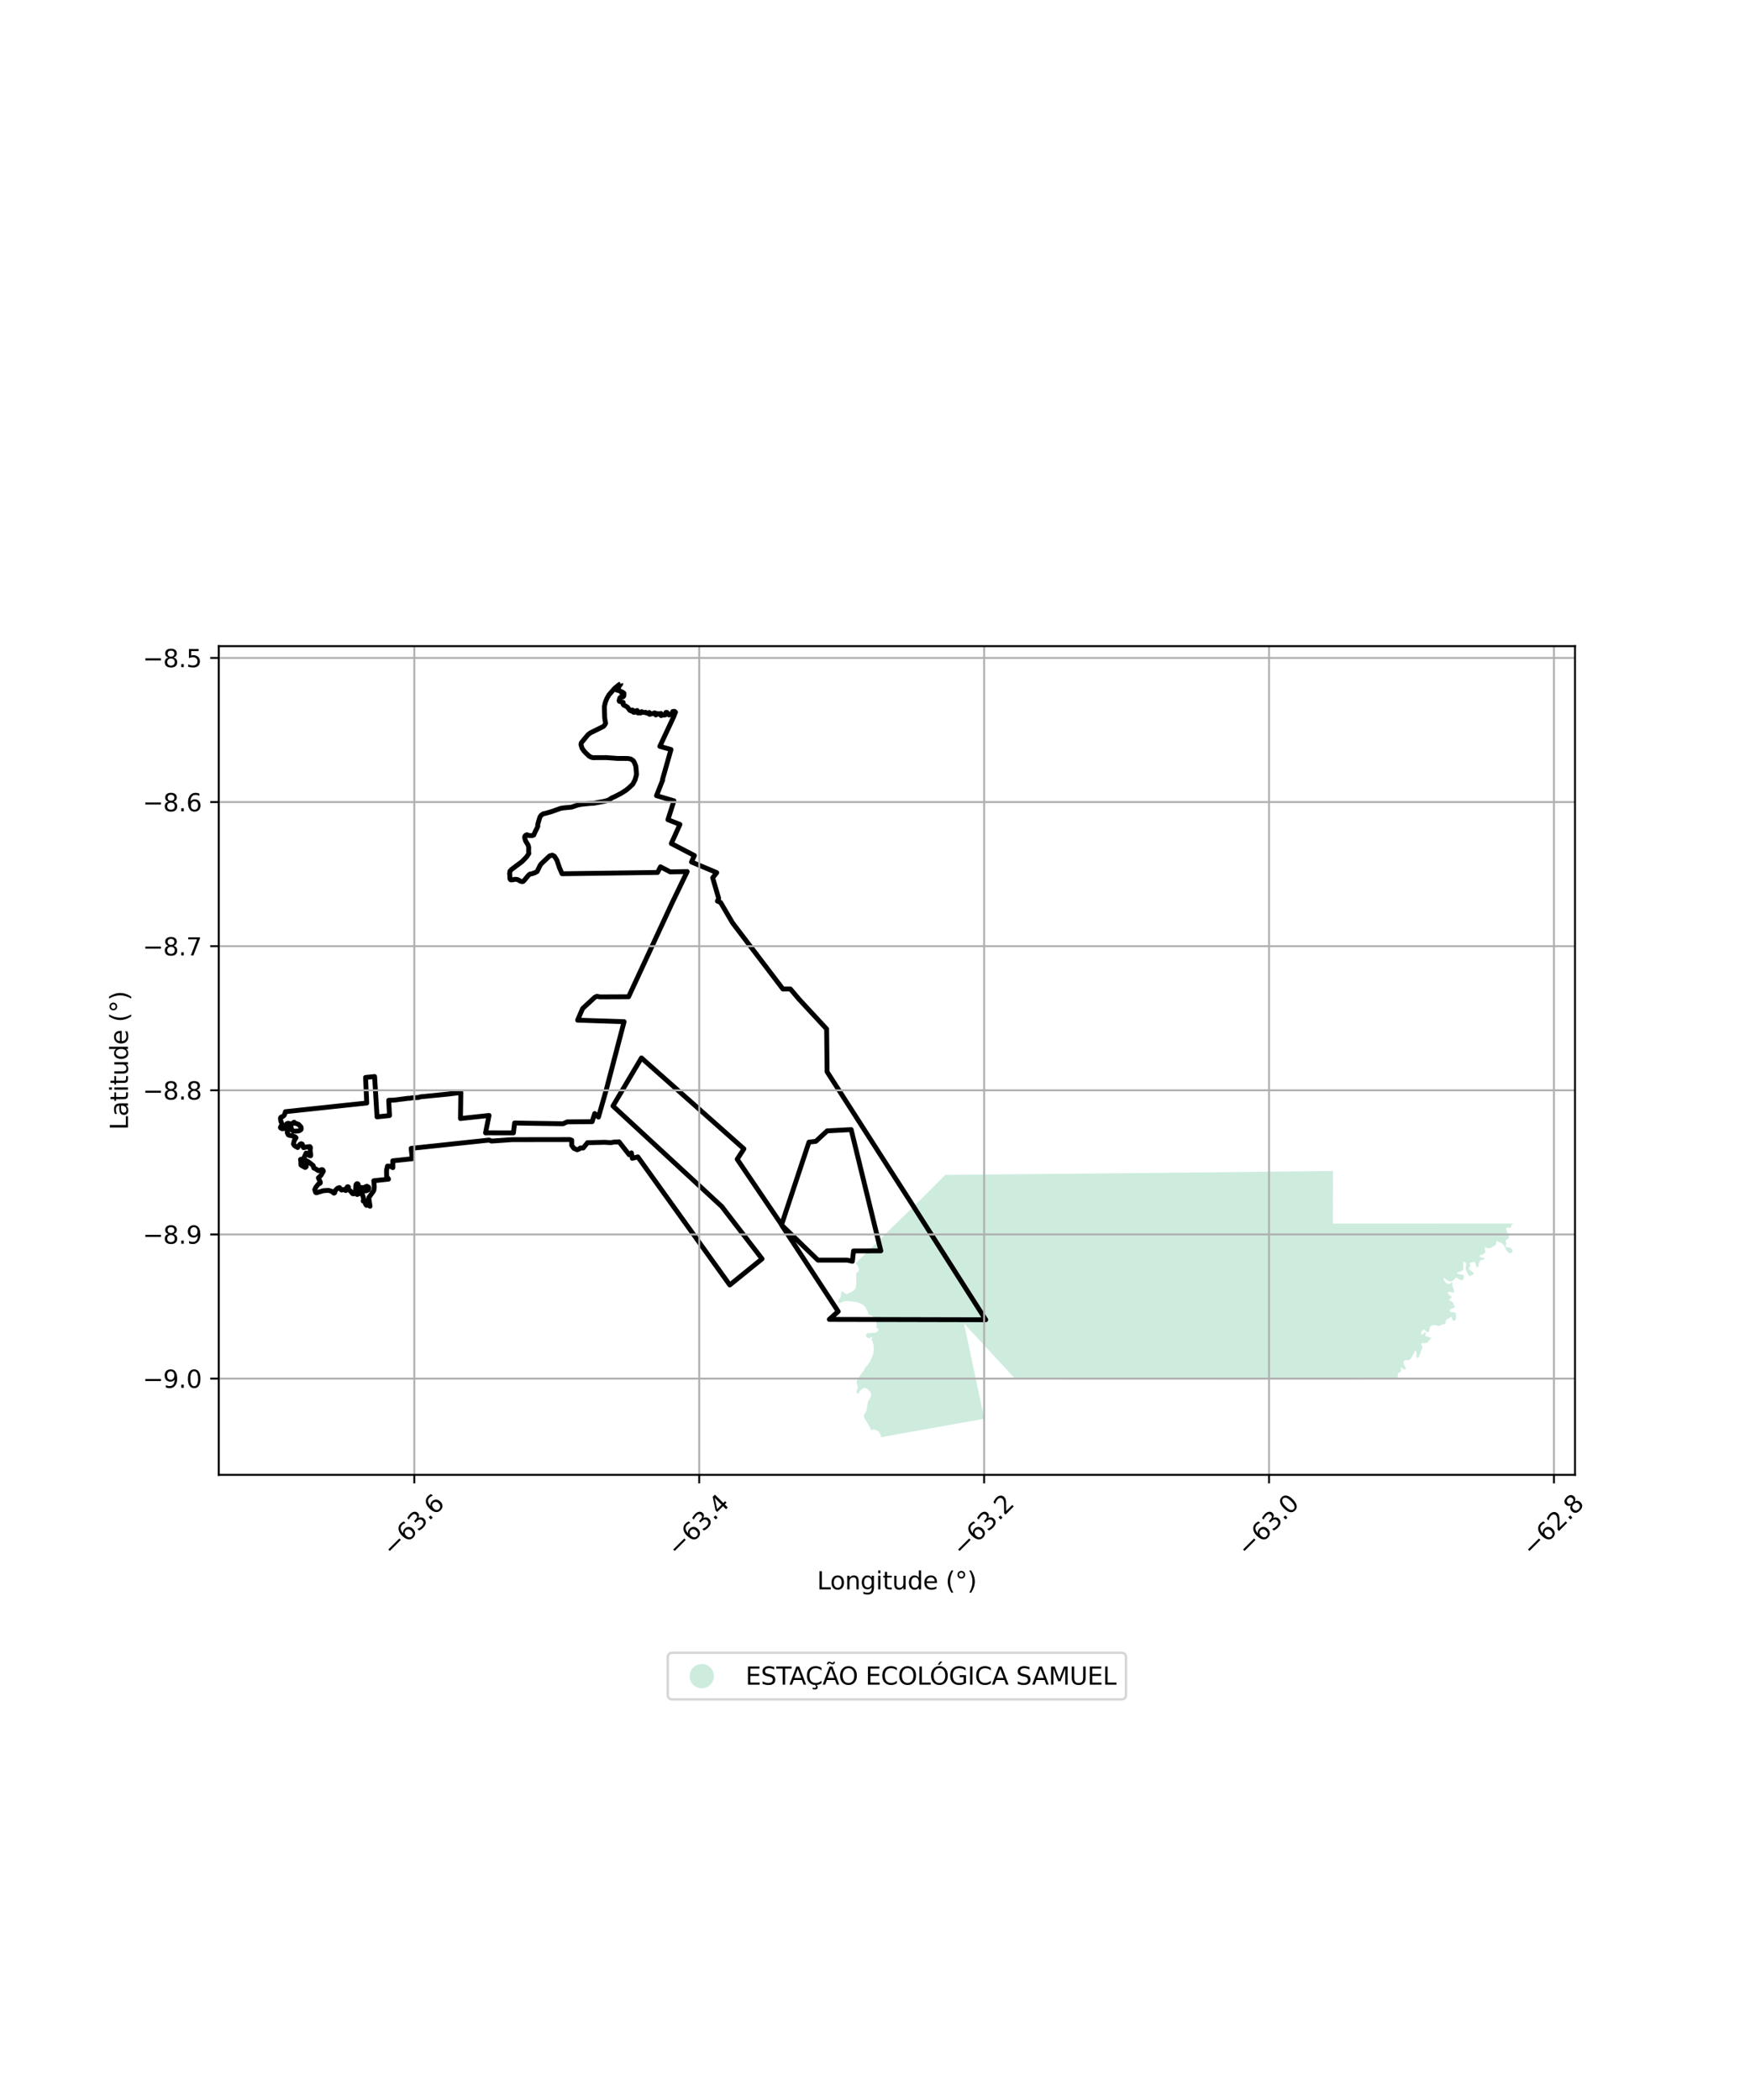 <?xml version="1.0" encoding="utf-8" standalone="no"?>
<!DOCTYPE svg PUBLIC "-//W3C//DTD SVG 1.1//EN"
  "http://www.w3.org/Graphics/SVG/1.1/DTD/svg11.dtd">
<svg xmlns:xlink="http://www.w3.org/1999/xlink" width="720pt" height="864pt" viewBox="0 0 720 864" xmlns="http://www.w3.org/2000/svg" version="1.1">
 <defs>
  <style type="text/css">*{stroke-linejoin: round; stroke-linecap: butt}</style>
 </defs>
 <g id="figure_1">
  <g id="patch_1">
   <path d="M 0 864 
L 720 864 
L 720 0 
L 0 0 
z
" style="fill: #ffffff"/>
  </g>
  <g id="axes_1">
   <g id="patch_2">
    <path d="M 90 606.797 
L 648 606.797 
L 648 265.843 
L 90 265.843 
z
" style="fill: #ffffff"/>
   </g>
   <g id="PatchCollection_1">
    <path d="M 559.365 503.402 
L 570.248 503.402 
L 574.683 503.4 
L 581.698 503.398 
L 591.663 503.395 
L 602.182 503.395 
L 611.68 503.39 
L 622.401 503.389 
L 622.636 503.392 
L 622.414 503.587 
L 622.245 503.672 
L 621.957 503.859 
L 621.72 504.149 
L 621.72 504.423 
L 621.703 504.712 
L 621.551 504.951 
L 621.314 505.071 
L 620.992 505.156 
L 620.518 505.088 
L 620.281 505.02 
L 619.909 505.242 
L 619.722 505.515 
L 619.655 505.753 
L 619.79 506.112 
L 619.994 506.453 
L 620.096 506.725 
L 620.299 507.117 
L 620.502 507.526 
L 620.553 507.919 
L 620.706 508.328 
L 620.825 508.737 
L 620.892 509.078 
L 620.842 509.283 
L 620.723 509.454 
L 620.385 509.744 
L 619.995 509.948 
L 619.708 510.119 
L 619.504 510.324 
L 619.42 510.596 
L 619.589 510.972 
L 619.742 511.449 
L 619.742 511.636 
L 619.607 512.046 
L 619.539 512.438 
L 619.488 512.813 
L 619.658 512.966 
L 619.963 513.137 
L 620.234 513.137 
L 620.488 513.171 
L 620.776 513.188 
L 621.25 513.256 
L 621.538 513.443 
L 621.741 513.631 
L 621.877 513.767 
L 622.233 514.193 
L 622.318 514.585 
L 622.216 514.978 
L 622.064 515.233 
L 621.894 515.421 
L 621.658 515.575 
L 621.369 515.609 
L 621.115 515.558 
L 620.862 515.439 
L 620.624 515.286 
L 620.353 515.081 
L 620.116 514.859 
L 619.947 514.655 
L 619.794 514.416 
L 619.641 514.177 
L 619.523 513.922 
L 619.337 513.513 
L 619.201 513.137 
L 619.031 512.796 
L 618.777 512.472 
L 618.489 512.08 
L 618.184 511.773 
L 617.93 511.569 
L 617.642 511.381 
L 617.286 511.211 
L 616.897 511.058 
L 616.626 510.922 
L 616.287 510.785 
L 616.084 510.734 
L 615.999 510.717 
L 615.83 510.717 
L 615.644 510.837 
L 615.61 511.024 
L 615.593 511.212 
L 615.593 511.485 
L 615.509 511.928 
L 615.322 512.218 
L 615.035 512.44 
L 614.646 512.645 
L 614.391 512.781 
L 614.019 512.986 
L 613.68 513.208 
L 613.257 513.464 
L 612.901 513.584 
L 612.563 513.601 
L 612.038 513.533 
L 611.547 513.414 
L 611.174 513.243 
L 610.971 513.226 
L 610.869 513.312 
L 610.852 513.397 
L 610.852 513.482 
L 610.92 513.823 
L 611.022 514.164 
L 611.09 514.659 
L 611.056 515.187 
L 611.006 515.341 
L 610.803 515.631 
L 610.616 515.801 
L 610.379 515.921 
L 609.99 516.109 
L 609.668 516.228 
L 609.16 516.399 
L 608.822 516.552 
L 608.686 516.859 
L 608.788 517.098 
L 609.076 517.234 
L 609.398 517.285 
L 609.736 517.336 
L 610.16 517.439 
L 610.549 517.592 
L 610.77 517.762 
L 610.77 517.915 
L 610.702 518.103 
L 610.414 518.172 
L 610.126 518.257 
L 609.771 518.342 
L 609.551 518.411 
L 609.297 518.462 
L 608.958 518.632 
L 608.84 518.786 
L 608.67 519.144 
L 608.552 519.554 
L 608.434 520.031 
L 608.349 520.491 
L 608.248 521.054 
L 607.994 521.396 
L 607.74 521.396 
L 607.621 521.345 
L 607.537 521.242 
L 607.435 521.02 
L 607.299 520.696 
L 607.231 520.458 
L 607.062 519.964 
L 606.977 519.707 
L 606.808 519.401 
L 606.57 519.179 
L 606.351 519.162 
L 606.096 519.196 
L 605.825 519.264 
L 605.605 519.316 
L 605.148 519.504 
L 604.776 519.623 
L 604.606 519.896 
L 604.708 520.254 
L 604.844 520.425 
L 604.962 520.698 
L 604.946 520.936 
L 604.725 521.294 
L 604.421 521.584 
L 604.302 521.977 
L 604.489 522.283 
L 604.827 522.522 
L 605.183 522.761 
L 605.573 523.016 
L 605.929 523.306 
L 606.25 523.596 
L 606.284 523.954 
L 606.217 524.278 
L 606.082 524.38 
L 605.844 524.5 
L 605.607 524.619 
L 605.235 524.79 
L 604.913 524.91 
L 604.558 524.91 
L 604.252 524.756 
L 604.134 524.483 
L 604.015 524.159 
L 603.897 523.938 
L 603.761 523.682 
L 603.524 523.324 
L 603.303 522.864 
L 603.117 522.386 
L 603.032 521.926 
L 603.066 521.295 
L 603.1 520.835 
L 603.133 520.323 
L 603.167 519.931 
L 602.998 519.436 
L 602.862 519.317 
L 602.625 519.181 
L 602.472 519.146 
L 602.32 519.146 
L 602.066 519.215 
L 602.015 519.317 
L 601.981 519.522 
L 602.032 519.863 
L 602.066 520.067 
L 602.083 520.75 
L 602.084 521.449 
L 602.084 521.994 
L 601.915 522.472 
L 601.593 522.813 
L 601.186 523.035 
L 600.662 523.189 
L 600.12 523.393 
L 599.984 523.428 
L 599.646 523.496 
L 599.493 523.598 
L 599.426 523.957 
L 599.544 523.99 
L 600.12 524.195 
L 600.646 524.314 
L 601.289 524.365 
L 601.882 524.433 
L 602 524.501 
L 602.152 524.74 
L 602.22 525.132 
L 602.204 525.626 
L 602.086 526.189 
L 601.95 526.514 
L 601.696 526.684 
L 601.222 526.65 
L 600.68 526.497 
L 600.172 526.241 
L 599.833 525.969 
L 599.375 525.696 
L 599.003 525.679 
L 598.766 525.9 
L 598.58 526.122 
L 598.224 526.498 
L 597.818 526.873 
L 597.327 527.146 
L 596.819 527.163 
L 596.26 527.095 
L 595.752 526.925 
L 595.294 526.652 
L 594.82 526.329 
L 594.516 526.056 
L 594.312 525.868 
L 594.075 525.749 
L 593.99 525.783 
L 593.939 525.919 
L 593.94 526.175 
L 593.957 526.329 
L 594.007 526.568 
L 594.211 526.806 
L 594.38 527.061 
L 594.567 527.334 
L 594.753 527.539 
L 595.058 527.914 
L 595.447 528.153 
L 595.922 528.34 
L 596.227 528.272 
L 596.481 528.153 
L 596.65 528.084 
L 596.82 527.914 
L 597.039 527.743 
L 597.209 527.606 
L 597.361 527.538 
L 597.462 527.572 
L 597.547 527.726 
L 597.513 527.913 
L 597.497 528.544 
L 597.514 528.8 
L 597.599 529.26 
L 597.768 529.704 
L 597.904 529.959 
L 598.006 530.267 
L 598.141 530.744 
L 598.243 531.068 
L 598.26 531.358 
L 598.209 531.699 
L 598.006 531.818 
L 597.904 531.818 
L 597.566 531.801 
L 597.176 531.682 
L 596.787 531.563 
L 596.431 531.563 
L 596.042 531.563 
L 595.838 531.58 
L 595.618 531.648 
L 595.568 531.921 
L 595.686 532.057 
L 595.957 532.194 
L 596.076 532.382 
L 596.059 532.586 
L 596.059 532.688 
L 596.161 532.91 
L 596.601 533.064 
L 596.906 533.199 
L 597.16 533.37 
L 597.177 533.626 
L 597.177 533.814 
L 597.109 534.001 
L 596.838 534.188 
L 596.669 534.308 
L 596.449 534.41 
L 596.246 534.598 
L 596.229 534.803 
L 596.331 534.973 
L 596.567 535.127 
L 596.991 535.314 
L 597.279 535.501 
L 597.584 535.706 
L 597.787 535.928 
L 597.906 536.149 
L 598.008 536.473 
L 598.143 536.849 
L 598.211 537.036 
L 598.381 537.309 
L 598.482 537.445 
L 598.482 537.616 
L 598.482 537.786 
L 598.465 537.889 
L 598.33 538.008 
L 597.958 538.179 
L 597.737 538.298 
L 597.467 538.366 
L 597.094 538.554 
L 596.772 538.69 
L 596.535 538.929 
L 596.417 539.168 
L 596.417 539.424 
L 596.586 539.646 
L 596.824 539.765 
L 597.06 539.765 
L 597.382 539.85 
L 597.721 539.85 
L 598.094 539.883 
L 598.381 539.918 
L 598.686 540.037 
L 598.839 540.173 
L 598.992 540.497 
L 599.043 540.873 
L 599.043 541.247 
L 599.043 541.708 
L 599.043 542.185 
L 598.958 542.612 
L 598.806 542.97 
L 598.535 543.226 
L 598.264 543.38 
L 598.095 543.345 
L 597.925 543.345 
L 597.705 543.209 
L 597.621 543.039 
L 597.553 542.851 
L 597.451 542.578 
L 597.417 542.305 
L 597.366 542.101 
L 597.332 541.93 
L 597.23 541.794 
L 597.095 541.794 
L 596.96 541.828 
L 596.756 541.965 
L 596.587 542.101 
L 596.333 542.306 
L 596.096 542.391 
L 595.876 542.579 
L 595.639 542.698 
L 595.334 542.852 
L 595.063 542.937 
L 594.928 543.107 
L 594.894 543.483 
L 594.826 543.79 
L 594.793 544.148 
L 594.674 544.506 
L 594.454 544.676 
L 594.166 544.779 
L 593.793 544.813 
L 593.523 544.882 
L 593.251 544.984 
L 592.964 545.103 
L 592.744 545.257 
L 592.455 545.376 
L 591.914 545.496 
L 591.507 545.462 
L 591.27 545.411 
L 590.847 545.258 
L 590.542 545.138 
L 590.287 545.138 
L 589.949 545.189 
L 589.56 545.275 
L 589.221 545.36 
L 588.865 545.531 
L 588.543 545.719 
L 588.289 546.025 
L 588.188 546.52 
L 588.087 546.998 
L 588.036 547.322 
L 587.985 547.714 
L 587.867 547.953 
L 587.647 548.106 
L 587.477 548.106 
L 587.189 548.004 
L 586.868 547.817 
L 586.647 547.646 
L 586.495 547.527 
L 586.207 547.288 
L 586.088 547.186 
L 585.885 547.084 
L 585.614 547.084 
L 585.309 547.254 
L 585.089 547.561 
L 584.886 547.937 
L 584.751 548.278 
L 584.649 548.67 
L 584.649 548.909 
L 584.751 549.113 
L 584.954 549.096 
L 585.191 549.062 
L 585.31 548.96 
L 585.496 548.823 
L 585.682 548.67 
L 585.834 548.499 
L 586.038 548.329 
L 586.258 548.192 
L 586.427 548.192 
L 586.58 548.294 
L 586.614 548.567 
L 586.614 548.703 
L 586.563 548.857 
L 586.529 549.011 
L 586.359 549.334 
L 586.41 549.556 
L 586.648 549.812 
L 586.902 549.863 
L 587.19 549.914 
L 587.41 549.948 
L 587.8 550.084 
L 588.206 550.186 
L 588.443 550.272 
L 588.731 550.374 
L 588.765 550.527 
L 588.765 550.647 
L 588.765 550.766 
L 588.663 550.886 
L 588.478 551.039 
L 588.24 551.226 
L 588.105 551.363 
L 587.834 551.653 
L 587.614 551.994 
L 587.394 552.199 
L 587.157 552.37 
L 586.869 552.523 
L 586.699 552.574 
L 586.479 552.592 
L 586.208 552.574 
L 585.937 552.574 
L 585.734 552.574 
L 585.531 552.574 
L 585.344 552.575 
L 585.108 552.592 
L 584.853 552.643 
L 584.735 552.711 
L 584.684 552.865 
L 584.701 553.087 
L 584.803 553.342 
L 584.972 553.615 
L 585.108 553.853 
L 585.21 554.092 
L 585.244 554.382 
L 585.227 554.604 
L 585.193 554.74 
L 585.023 555.03 
L 584.888 555.286 
L 584.786 555.576 
L 584.668 555.832 
L 584.55 556.241 
L 584.414 556.616 
L 584.262 557.162 
L 584.025 557.674 
L 583.873 557.998 
L 583.703 558.39 
L 583.45 558.611 
L 583.195 558.646 
L 582.958 558.578 
L 582.788 558.339 
L 582.771 558.015 
L 582.754 557.725 
L 582.754 557.504 
L 582.754 557.162 
L 582.771 556.753 
L 582.771 556.583 
L 582.771 556.361 
L 582.771 556.139 
L 582.686 556.003 
L 582.601 555.867 
L 582.517 555.816 
L 582.365 555.833 
L 582.229 555.849 
L 582.043 556.037 
L 581.941 556.242 
L 581.738 556.566 
L 581.653 556.856 
L 581.518 557.18 
L 581.365 557.504 
L 581.18 557.794 
L 580.892 558.22 
L 580.536 558.8 
L 580.18 559.312 
L 579.876 559.499 
L 579.537 559.653 
L 579.114 559.67 
L 578.792 559.585 
L 578.52 559.568 
L 578.267 559.619 
L 578.165 559.62 
L 577.877 559.704 
L 577.725 559.79 
L 577.505 559.96 
L 577.488 560.301 
L 577.505 560.523 
L 577.539 560.83 
L 577.64 561.273 
L 577.725 561.631 
L 577.895 561.955 
L 578.03 562.245 
L 578.25 562.603 
L 578.386 562.927 
L 578.369 563.081 
L 578.183 563.251 
L 578.014 563.32 
L 577.81 563.456 
L 577.692 563.507 
L 577.556 563.456 
L 577.438 563.302 
L 577.302 563.115 
L 577.082 562.945 
L 576.946 562.842 
L 576.624 562.638 
L 576.506 562.638 
L 576.348 562.676 
L 576.349 563.024 
L 576.464 563.332 
L 576.464 563.603 
L 576.349 563.911 
L 576.349 564.143 
L 576.272 564.452 
L 575.928 564.606 
L 575.506 564.799 
L 575.353 564.915 
L 575.199 565.108 
L 575.046 565.533 
L 575.046 565.996 
L 575.046 566.305 
L 575.123 566.768 
L 575.392 567.125 
L 564.719 567.452 
L 553.134 567.487 
L 549.354 567.497 
L 543.629 567.51 
L 540.52 567.515 
L 532.942 567.523 
L 522.369 567.523 
L 519.24 567.523 
L 511.141 567.526 
L 500.217 567.523 
L 489.434 567.523 
L 484.102 567.523 
L 478.59 567.522 
L 467.866 567.517 
L 457.272 567.513 
L 446.55 567.508 
L 439.682 567.502 
L 434.321 567.392 
L 417.794 567.389 
L 417.49 567.082 
L 396.632 544.531 
L 397.732 549.694 
L 404.633 582.109 
L 404.975 583.714 
L 404.975 583.715 
L 404.936 583.72 
L 362.525 591.299 
L 362.27 590.201 
L 361.994 589.737 
L 361.685 589.218 
L 361.551 589.074 
L 361.449 588.957 
L 360.905 588.617 
L 359.907 588.18 
L 359.083 588.179 
L 358.736 588.266 
L 358.215 588.31 
L 358.129 587.873 
L 357.912 587.261 
L 357.566 586.562 
L 357.176 586.038 
L 356.829 585.47 
L 356.353 584.552 
L 355.919 584.072 
L 355.529 583.285 
L 355.4 582.499 
L 355.617 581.888 
L 355.921 581.277 
L 356.312 580.797 
L 356.356 580.666 
L 356.53 580.186 
L 356.66 579.618 
L 356.747 579.181 
L 356.747 578.919 
L 356.878 578.264 
L 356.922 577.566 
L 357.096 577.042 
L 357.14 576.474 
L 357.227 576.387 
L 357.748 575.601 
L 358.095 575.034 
L 358.399 574.292 
L 358.4 573.506 
L 358.227 572.982 
L 357.88 572.501 
L 357.273 571.802 
L 356.58 571.321 
L 355.886 571.015 
L 355.322 571.101 
L 354.845 571.32 
L 354.107 572.017 
L 353.673 572.41 
L 353.542 572.716 
L 353.065 573.371 
L 352.588 573.326 
L 352.347 572.85 
L 352.458 572.322 
L 352.635 571.768 
L 352.683 571.479 
L 352.731 571.335 
L 352.922 570.493 
L 352.589 569.699 
L 352.417 569.134 
L 352.461 568.61 
L 352.548 568.13 
L 352.765 567.693 
L 353.069 567.256 
L 353.33 566.689 
L 353.634 566.296 
L 353.851 565.86 
L 354.102 565.552 
L 354.613 564.865 
L 354.883 564.484 
L 355.343 563.967 
L 355.533 563.558 
L 355.75 563.014 
L 356.237 562.279 
L 356.589 562.007 
L 356.752 561.952 
L 357.103 561.544 
L 357.158 561.163 
L 357.402 560.864 
L 357.753 560.483 
L 358.087 560.02 
L 358.614 558.686 
L 359.182 557.323 
L 359.293 556.434 
L 359.537 555.072 
L 359.369 553.355 
L 358.949 551.849 
L 358.815 551.633 
L 358.545 551.251 
L 358.572 551.033 
L 358.816 550.788 
L 358.844 550.325 
L 358.222 550.025 
L 358.032 550.188 
L 357.896 550.651 
L 357.656 550.657 
L 357.302 550.542 
L 356.842 550.378 
L 356.625 550.188 
L 356.463 549.888 
L 356.274 549.479 
L 356.275 549.043 
L 356.708 548.744 
L 356.897 548.472 
L 357.086 548.418 
L 357.681 548.579 
L 358.077 548.441 
L 359.572 548.38 
L 360.499 548.164 
L 361.206 547.658 
L 361.435 546.942 
L 361.353 546.747 
L 361.182 546.573 
L 361.037 546.41 
L 360.713 546.301 
L 360.551 546.065 
L 360.605 545.665 
L 360.605 545.411 
L 360.676 545.101 
L 360.642 544.592 
L 360.502 544.113 
L 360.363 543.612 
L 360.039 542.896 
L 359.767 542.277 
L 358.958 541.568 
L 358.613 541.248 
L 357.825 541.122 
L 357.324 540.816 
L 357.097 539.947 
L 356.679 538.953 
L 355.634 537.249 
L 354.17 536.296 
L 352.661 535.787 
L 350.969 535.494 
L 349.327 535.361 
L 349.165 535.34 
L 348.525 535.284 
L 347.406 535.429 
L 346.434 535.734 
L 345.815 536.081 
L 345.109 535.872 
L 344.969 535.635 
L 345.006 535.392 
L 345.103 534.767 
L 345.397 534.19 
L 345.618 534.114 
L 345.965 533.176 
L 346.054 531.578 
L 346.703 531.362 
L 347.438 531.961 
L 348.365 532.441 
L 349.249 532.011 
L 350.707 531.372 
L 351.915 530.248 
L 352.269 528.587 
L 352.266 523.66 
L 352.561 523.59 
L 352.759 523.542 
L 352.848 523.5 
L 353.076 523.173 
L 353.43 522.646 
L 353.364 522.268 
L 353.217 521.422 
L 352.85 520.657 
L 352.629 520.435 
L 352.1 519.85 
L 351.993 519.729 
L 379.248 493.072 
L 388.893 483.388 
L 399.87 483.285 
L 410.878 483.181 
L 416.331 483.128 
L 420.522 483.089 
L 431.616 482.983 
L 440.063 482.902 
L 450.811 482.8 
L 461.724 482.694 
L 466.93 482.643 
L 472.225 482.591 
L 483.501 482.479 
L 494.525 482.366 
L 504.074 482.267 
L 515.655 482.146 
L 521.362 482.084 
L 525.941 482.034 
L 535.089 481.926 
L 548.435 481.762 
L 548.427 487.322 
L 548.42 492.687 
L 548.415 503.402 
L 559.365 503.402 
" clip-path="url(#p9bd8d2bbc4)" style="fill: #b3e2cd; fill-opacity: 0.65"/>
   </g>
   <g id="PatchCollection_2">
    <path d="M 255.369 281.341 
L 255.403 281.433 
L 255.173 281.748 
L 254.89 281.895 
L 254.633 282.563 
L 254.365 283.398 
L 253.953 283.585 
L 253.743 283.388 
L 253.492 283.576 
L 253.466 283.777 
L 253.922 283.827 
L 254.026 284.012 
L 254.214 284.024 
L 254.393 283.917 
L 255.085 284.328 
L 255.485 284.482 
L 255.577 284.773 
L 255.733 284.867 
L 256.156 284.786 
L 256.689 285.217 
L 256.667 286.267 
L 256.435 286.627 
L 256.207 286.725 
L 255.803 286.586 
L 255.624 286.617 
L 254.988 287.195 
L 254.723 288.315 
L 254.813 288.528 
L 256.281 288.922 
L 256.393 288.995 
L 256.298 289.603 
L 256.531 290.035 
L 256.712 290.17 
L 257.414 290.48 
L 258.125 290.937 
L 259.167 292.297 
L 259.654 292.495 
L 259.876 292.391 
L 260.122 292.109 
L 260.287 292.187 
L 260.464 292.888 
L 260.612 293.019 
L 261.029 293.055 
L 261.44 292.83 
L 261.695 292.466 
L 262.17 292.323 
L 262.2 292.38 
L 262.128 292.826 
L 262.396 293.296 
L 262.781 293.347 
L 263.24 293.228 
L 263.514 293.34 
L 263.698 293.263 
L 263.96 292.804 
L 264.651 293.107 
L 265.294 293.127 
L 265.646 293.055 
L 265.997 293.347 
L 266.598 293.422 
L 267.135 293.137 
L 267.149 293.23 
L 267.138 293.855 
L 267.335 293.893 
L 268.384 293.573 
L 268.607 293.584 
L 269.364 293.283 
L 269.483 293.463 
L 269.816 294.156 
L 270.053 294.017 
L 270.281 293.56 
L 270.503 293.586 
L 270.874 293.766 
L 271.911 293.526 
L 271.911 293.611 
L 271.741 293.873 
L 271.72 294.144 
L 272.029 294.42 
L 272.945 294.031 
L 273.174 294.217 
L 273.573 294.185 
L 273.736 294.086 
L 273.99 293.112 
L 274.404 293.112 
L 274.781 293.625 
L 275.005 294.003 
L 275.379 294.168 
L 275.718 293.798 
L 276.065 293.987 
L 276.269 293.955 
L 276.469 293.565 
L 276.498 293.43 
L 276.901 293.083 
L 276.764 292.758 
L 277.482 292.655 
L 277.927 293.028 
L 277.801 293.182 
L 277.155 294.939 
L 271.479 307.067 
L 276.068 308.375 
L 272.559 320.732 
L 272.651 320.906 
L 270.105 327.355 
L 277.278 329.476 
L 274.809 337.243 
L 279.737 339.196 
L 276.192 347.045 
L 285.7 351.996 
L 284.494 354.649 
L 294.893 359.027 
L 293.214 361.155 
L 295.683 369.616 
L 295.168 370.748 
L 296.459 371.268 
L 301.403 379.711 
L 322.107 406.914 
L 325.188 406.897 
L 328.631 410.978 
L 340.1 423.361 
L 340.284 440.948 
L 375.193 495.342 
L 405.553 542.99 
L 341.201 542.843 
L 344.854 539.565 
L 321.567 504.007 
L 336.516 518.45 
L 348.568 518.448 
L 350.696 518.935 
L 351.177 514.665 
L 362.404 514.634 
L 350.19 464.751 
L 340.315 465.281 
L 335.662 469.576 
L 332.831 469.909 
L 321.567 503.866 
L 303.304 476.941 
L 306.069 472.67 
L 263.906 435.27 
L 252.196 455.036 
L 296.953 496.379 
L 313.528 517.926 
L 300.247 528.677 
L 262.428 475.972 
L 260.138 476.561 
L 259.766 474.319 
L 258.858 475.089 
L 254.758 469.858 
L 254.627 469.756 
L 253.569 469.887 
L 253.16 469.813 
L 251.279 470.123 
L 248.717 469.974 
L 241.708 470.143 
L 239.95 472.317 
L 238.735 472.325 
L 238.315 472.726 
L 237.438 473.043 
L 236.127 472.469 
L 235.233 471.262 
L 235.236 469.12 
L 234.449 468.851 
L 210.708 468.885 
L 202.229 469.47 
L 201.217 469.062 
L 169.161 472.478 
L 169.624 476.738 
L 161.595 477.588 
L 161.622 480.41 
L 161.34 480.268 
L 160.793 479.855 
L 159.425 479.765 
L 159.029 481.458 
L 159.058 483.945 
L 159.847 485.134 
L 153.789 485.792 
L 153.996 488.382 
L 153.844 489.597 
L 153.652 490.044 
L 151.701 492.801 
L 152.245 496.285 
L 151.265 495.69 
L 150.75 495.924 
L 150.321 495.251 
L 151.011 494.577 
L 150.926 494.332 
L 150.341 494.099 
L 149.43 494.155 
L 149.486 493.875 
L 149.625 493.667 
L 149.459 492.593 
L 149.022 491.193 
L 148.519 490.855 
L 147.918 491.052 
L 146.952 491.458 
L 146.793 491.366 
L 146.674 490.808 
L 146.868 489.898 
L 147.144 489.346 
L 147.413 489.087 
L 147.975 489.046 
L 148.656 489.279 
L 149.308 489.802 
L 149.7 489.962 
L 150.575 489.938 
L 151.044 489.785 
L 151.546 489.476 
L 151.76 488.818 
L 151.68 488.47 
L 150.971 488.063 
L 149.499 488.664 
L 148.315 488.536 
L 147.685 488.303 
L 147.359 487.511 
L 147.328 487.213 
L 147.121 487.016 
L 146.837 487.013 
L 146.521 487.302 
L 146.409 487.741 
L 146.265 489.894 
L 145.842 490.878 
L 145.501 491.168 
L 145.081 491.12 
L 144.168 489.985 
L 143.749 489.742 
L 143.338 489.157 
L 143.389 488.427 
L 143.176 488.251 
L 142.917 488.3 
L 142.46 488.958 
L 142.326 489.213 
L 142.26 489.826 
L 141.943 489.656 
L 141.304 489.413 
L 140.659 489.627 
L 140.417 489.567 
L 139.683 488.627 
L 139.22 488.728 
L 138.814 488.935 
L 137.979 489.774 
L 137.666 490.746 
L 137.417 490.902 
L 136.934 490.6 
L 136.789 490.364 
L 136.509 490.152 
L 135.32 489.794 
L 134.817 489.762 
L 132.997 489.896 
L 130.254 490.721 
L 130.073 490.731 
L 129.866 490.595 
L 129.707 490.109 
L 129.491 489.474 
L 129.982 488.429 
L 131.043 487.079 
L 131.46 486.964 
L 131.795 486.678 
L 131.799 486.383 
L 131.341 485.378 
L 130.981 484.616 
L 131.392 484.238 
L 132.125 483.473 
L 133.027 481.886 
L 132.987 481.608 
L 132.648 481.239 
L 132.272 481.228 
L 131.04 481.639 
L 130.804 481.557 
L 129.951 480.938 
L 129.13 480.593 
L 128.983 480.272 
L 128.852 479.554 
L 126.921 478.031 
L 125.655 477.325 
L 125.016 477.205 
L 124.819 477.248 
L 124.704 477.412 
L 124.662 477.794 
L 124.765 478.329 
L 125.189 479.052 
L 125.992 479.647 
L 125.976 480.019 
L 125.553 480.329 
L 124.24 479.622 
L 123.807 479.292 
L 123.779 477.859 
L 123.64 477.042 
L 123.87 476.924 
L 124.204 477.042 
L 124.679 476.948 
L 125.02 476.445 
L 125.935 474.402 
L 126.27 474.535 
L 126.989 475.281 
L 127.333 475.461 
L 127.794 475.533 
L 127.842 475.371 
L 127.848 474.884 
L 127.628 473.763 
L 127.641 472.862 
L 127.741 472.148 
L 127.502 471.762 
L 127.352 471.732 
L 125.972 471.944 
L 124.912 472.194 
L 124.758 471.924 
L 124.4 470.824 
L 124.215 470.644 
L 123.939 470.57 
L 123.547 470.694 
L 123.267 470.973 
L 122.479 472.127 
L 121.932 471.844 
L 121.105 471.286 
L 120.717 470.651 
L 121.083 469.234 
L 121.799 468.105 
L 121.579 467.846 
L 121.23 467.63 
L 120.722 467.544 
L 120.315 467.294 
L 119.088 467.135 
L 118.578 466.883 
L 118.167 465.917 
L 118.387 465.249 
L 119.005 463.848 
L 119.195 463.39 
L 119.491 463.427 
L 119.804 463.978 
L 119.962 464.649 
L 120.219 465.056 
L 120.625 465.347 
L 121.347 465.395 
L 122.478 465.338 
L 122.786 465.325 
L 123.505 465.013 
L 123.839 464.703 
L 123.912 464.462 
L 123.834 463.704 
L 122.812 462.575 
L 122.033 462.303 
L 121.256 462.086 
L 121.02 461.711 
L 120.76 461.862 
L 120.566 462.044 
L 120.139 462.25 
L 119.822 462.939 
L 119.722 462.887 
L 119.189 462.306 
L 118.729 462.155 
L 118.36 462.177 
L 118.01 462.319 
L 117.816 462.621 
L 117.184 464.199 
L 116.912 464.328 
L 116.01 464.37 
L 115.471 464.068 
L 115.364 463.865 
L 115.527 463.486 
L 116.009 462.883 
L 115.948 462.308 
L 115.502 461.133 
L 115.394 460.036 
L 115.534 459.73 
L 115.865 459.498 
L 116.25 459.394 
L 116.893 458.92 
L 117.155 458.295 
L 117.443 457.374 
L 142.702 454.679 
L 150.893 453.809 
L 150.4 443.302 
L 154.127 442.918 
L 155.123 459.515 
L 160.255 458.979 
L 159.928 452.684 
L 162.093 452.621 
L 167.804 451.884 
L 168.575 451.866 
L 169.612 451.677 
L 172.096 451.55 
L 173.034 451.255 
L 184.189 450.155 
L 189.597 449.494 
L 189.452 460.197 
L 201.21 458.933 
L 199.759 466.095 
L 201.146 466.064 
L 211.238 466.092 
L 211.721 462.023 
L 215.783 462.116 
L 231.65 462.345 
L 233.349 461.578 
L 243.631 461.478 
L 244.676 458.146 
L 246.221 459.606 
L 249.47 448.238 
L 256.768 420.354 
L 237.649 419.727 
L 239.711 414.937 
L 244.645 410.378 
L 245.562 409.91 
L 246.799 410.157 
L 258.62 410.105 
L 276.568 371.381 
L 282.733 358.59 
L 275.728 358.713 
L 271.753 356.632 
L 270.535 358.948 
L 231.25 359.486 
L 230.194 357.055 
L 229.114 353.903 
L 228.124 352.296 
L 227.244 351.829 
L 226.14 352.136 
L 222.689 355.383 
L 222.229 356.01 
L 221.011 358.551 
L 219.945 359.144 
L 219.496 359.226 
L 218.99 359.471 
L 218.343 359.536 
L 217.88 359.721 
L 217.349 360.215 
L 215.667 362.23 
L 215.324 362.572 
L 214.978 362.724 
L 214.27 362.604 
L 212.884 361.855 
L 212.054 361.771 
L 211.437 361.821 
L 211.098 361.969 
L 210.206 362.014 
L 209.971 361.859 
L 209.796 361.531 
L 209.743 359.945 
L 209.666 359.399 
L 209.828 358.403 
L 210.482 357.689 
L 214.765 354.502 
L 216.635 352.571 
L 217.592 351.14 
L 217.481 350.436 
L 217.524 348.547 
L 217.224 347.581 
L 216.322 346.125 
L 215.975 345.133 
L 215.842 344.41 
L 215.95 344.081 
L 216.185 343.736 
L 216.587 343.485 
L 216.889 343.447 
L 217.367 343.744 
L 218.833 343.826 
L 219.615 343.552 
L 220.185 342.198 
L 220.941 340.703 
L 221.273 339.984 
L 221.219 339.287 
L 221.992 336.617 
L 222.243 335.985 
L 222.598 335.483 
L 223.456 334.837 
L 224.434 334.633 
L 226.851 333.946 
L 230.545 332.624 
L 231.733 332.405 
L 235.125 332.092 
L 237.597 331.242 
L 239.017 330.936 
L 242.812 330.552 
L 244.245 330.485 
L 248.552 329.689 
L 249.851 329.35 
L 250.707 328.986 
L 251.626 328.345 
L 253.312 327.567 
L 255.456 326.454 
L 257.537 325.144 
L 258.787 324.119 
L 260.354 322.618 
L 261.287 320.836 
L 261.869 318.694 
L 261.738 316.751 
L 261.577 315.188 
L 260.91 313.494 
L 260.413 312.863 
L 259.487 312.263 
L 258.253 312.053 
L 253.972 312.032 
L 249.508 311.7 
L 245.612 311.716 
L 243.875 311.728 
L 243.141 311.499 
L 242.404 311.104 
L 240.869 309.667 
L 240.099 308.762 
L 239.478 307.858 
L 239.042 306.454 
L 239.078 305.94 
L 239.234 305.522 
L 240.43 304.078 
L 241.884 302.321 
L 242.921 301.518 
L 245.677 300.163 
L 248.158 298.937 
L 248.58 298.562 
L 249.134 297.717 
L 249.167 297.498 
L 248.888 296.028 
L 248.783 295.199 
L 248.646 290.798 
L 248.965 289.331 
L 249.198 288.542 
L 249.756 287.227 
L 250.532 285.895 
L 252.913 283.183 
L 254.625 281.76 
L 255.369 281.341 
L 255.369 281.341 
" clip-path="url(#p9bd8d2bbc4)" style="fill: none; stroke: #000000; stroke-width: 2"/>
   </g>
   <g id="matplotlib.axis_1">
    <g id="xtick_1">
     <g id="line2d_1">
      <path d="M 170.465 606.797 
L 170.465 265.843 
" clip-path="url(#p9bd8d2bbc4)" style="fill: none; stroke: #b0b0b0; stroke-width: 0.8; stroke-linecap: square"/>
     </g>
     <g id="line2d_2">
      <defs>
       <path id="mbe76bbbd48" d="M 0 0 
L 0 3.5 
" style="stroke: #000000; stroke-width: 0.8"/>
      </defs>
      <g>
       <use xlink:href="#mbe76bbbd48" x="170.465" y="606.797" style="stroke: #000000; stroke-width: 0.8"/>
      </g>
     </g>
     <g id="text_1">
      <!-- −63.6 -->
      <g transform="translate(161.581 640.839) rotate(-45) scale(0.1 -0.1)">
       <defs>
        <path id="DejaVuSans-2212" d="M 678 2272 
L 4684 2272 
L 4684 1741 
L 678 1741 
L 678 2272 
z
" transform="scale(0.016)"/>
        <path id="DejaVuSans-36" d="M 2113 2584 
Q 1688 2584 1439 2293 
Q 1191 2003 1191 1497 
Q 1191 994 1439 701 
Q 1688 409 2113 409 
Q 2538 409 2786 701 
Q 3034 994 3034 1497 
Q 3034 2003 2786 2293 
Q 2538 2584 2113 2584 
z
M 3366 4563 
L 3366 3988 
Q 3128 4100 2886 4159 
Q 2644 4219 2406 4219 
Q 1781 4219 1451 3797 
Q 1122 3375 1075 2522 
Q 1259 2794 1537 2939 
Q 1816 3084 2150 3084 
Q 2853 3084 3261 2657 
Q 3669 2231 3669 1497 
Q 3669 778 3244 343 
Q 2819 -91 2113 -91 
Q 1303 -91 875 529 
Q 447 1150 447 2328 
Q 447 3434 972 4092 
Q 1497 4750 2381 4750 
Q 2619 4750 2861 4703 
Q 3103 4656 3366 4563 
z
" transform="scale(0.016)"/>
        <path id="DejaVuSans-33" d="M 2597 2516 
Q 3050 2419 3304 2112 
Q 3559 1806 3559 1356 
Q 3559 666 3084 287 
Q 2609 -91 1734 -91 
Q 1441 -91 1130 -33 
Q 819 25 488 141 
L 488 750 
Q 750 597 1062 519 
Q 1375 441 1716 441 
Q 2309 441 2620 675 
Q 2931 909 2931 1356 
Q 2931 1769 2642 2001 
Q 2353 2234 1838 2234 
L 1294 2234 
L 1294 2753 
L 1863 2753 
Q 2328 2753 2575 2939 
Q 2822 3125 2822 3475 
Q 2822 3834 2567 4026 
Q 2313 4219 1838 4219 
Q 1578 4219 1281 4162 
Q 984 4106 628 3988 
L 628 4550 
Q 988 4650 1302 4700 
Q 1616 4750 1894 4750 
Q 2613 4750 3031 4423 
Q 3450 4097 3450 3541 
Q 3450 3153 3228 2886 
Q 3006 2619 2597 2516 
z
" transform="scale(0.016)"/>
        <path id="DejaVuSans-2e" d="M 684 794 
L 1344 794 
L 1344 0 
L 684 0 
L 684 794 
z
" transform="scale(0.016)"/>
       </defs>
       <use xlink:href="#DejaVuSans-2212"/>
       <use xlink:href="#DejaVuSans-36" transform="translate(83.789 0)"/>
       <use xlink:href="#DejaVuSans-33" transform="translate(147.412 0)"/>
       <use xlink:href="#DejaVuSans-2e" transform="translate(211.035 0)"/>
       <use xlink:href="#DejaVuSans-36" transform="translate(242.822 0)"/>
      </g>
     </g>
    </g>
    <g id="xtick_2">
     <g id="line2d_3">
      <path d="M 287.684 606.797 
L 287.684 265.843 
" clip-path="url(#p9bd8d2bbc4)" style="fill: none; stroke: #b0b0b0; stroke-width: 0.8; stroke-linecap: square"/>
     </g>
     <g id="line2d_4">
      <g>
       <use xlink:href="#mbe76bbbd48" x="287.684" y="606.797" style="stroke: #000000; stroke-width: 0.8"/>
      </g>
     </g>
     <g id="text_2">
      <!-- −63.4 -->
      <g transform="translate(278.8 640.839) rotate(-45) scale(0.1 -0.1)">
       <defs>
        <path id="DejaVuSans-34" d="M 2419 4116 
L 825 1625 
L 2419 1625 
L 2419 4116 
z
M 2253 4666 
L 3047 4666 
L 3047 1625 
L 3713 1625 
L 3713 1100 
L 3047 1100 
L 3047 0 
L 2419 0 
L 2419 1100 
L 313 1100 
L 313 1709 
L 2253 4666 
z
" transform="scale(0.016)"/>
       </defs>
       <use xlink:href="#DejaVuSans-2212"/>
       <use xlink:href="#DejaVuSans-36" transform="translate(83.789 0)"/>
       <use xlink:href="#DejaVuSans-33" transform="translate(147.412 0)"/>
       <use xlink:href="#DejaVuSans-2e" transform="translate(211.035 0)"/>
       <use xlink:href="#DejaVuSans-34" transform="translate(242.822 0)"/>
      </g>
     </g>
    </g>
    <g id="xtick_3">
     <g id="line2d_5">
      <path d="M 404.902 606.797 
L 404.902 265.843 
" clip-path="url(#p9bd8d2bbc4)" style="fill: none; stroke: #b0b0b0; stroke-width: 0.8; stroke-linecap: square"/>
     </g>
     <g id="line2d_6">
      <g>
       <use xlink:href="#mbe76bbbd48" x="404.902" y="606.797" style="stroke: #000000; stroke-width: 0.8"/>
      </g>
     </g>
     <g id="text_3">
      <!-- −63.2 -->
      <g transform="translate(396.019 640.839) rotate(-45) scale(0.1 -0.1)">
       <defs>
        <path id="DejaVuSans-32" d="M 1228 531 
L 3431 531 
L 3431 0 
L 469 0 
L 469 531 
Q 828 903 1448 1529 
Q 2069 2156 2228 2338 
Q 2531 2678 2651 2914 
Q 2772 3150 2772 3378 
Q 2772 3750 2511 3984 
Q 2250 4219 1831 4219 
Q 1534 4219 1204 4116 
Q 875 4013 500 3803 
L 500 4441 
Q 881 4594 1212 4672 
Q 1544 4750 1819 4750 
Q 2544 4750 2975 4387 
Q 3406 4025 3406 3419 
Q 3406 3131 3298 2873 
Q 3191 2616 2906 2266 
Q 2828 2175 2409 1742 
Q 1991 1309 1228 531 
z
" transform="scale(0.016)"/>
       </defs>
       <use xlink:href="#DejaVuSans-2212"/>
       <use xlink:href="#DejaVuSans-36" transform="translate(83.789 0)"/>
       <use xlink:href="#DejaVuSans-33" transform="translate(147.412 0)"/>
       <use xlink:href="#DejaVuSans-2e" transform="translate(211.035 0)"/>
       <use xlink:href="#DejaVuSans-32" transform="translate(242.822 0)"/>
      </g>
     </g>
    </g>
    <g id="xtick_4">
     <g id="line2d_7">
      <path d="M 522.121 606.797 
L 522.121 265.843 
" clip-path="url(#p9bd8d2bbc4)" style="fill: none; stroke: #b0b0b0; stroke-width: 0.8; stroke-linecap: square"/>
     </g>
     <g id="line2d_8">
      <g>
       <use xlink:href="#mbe76bbbd48" x="522.121" y="606.797" style="stroke: #000000; stroke-width: 0.8"/>
      </g>
     </g>
     <g id="text_4">
      <!-- −63.0 -->
      <g transform="translate(513.238 640.839) rotate(-45) scale(0.1 -0.1)">
       <defs>
        <path id="DejaVuSans-30" d="M 2034 4250 
Q 1547 4250 1301 3770 
Q 1056 3291 1056 2328 
Q 1056 1369 1301 889 
Q 1547 409 2034 409 
Q 2525 409 2770 889 
Q 3016 1369 3016 2328 
Q 3016 3291 2770 3770 
Q 2525 4250 2034 4250 
z
M 2034 4750 
Q 2819 4750 3233 4129 
Q 3647 3509 3647 2328 
Q 3647 1150 3233 529 
Q 2819 -91 2034 -91 
Q 1250 -91 836 529 
Q 422 1150 422 2328 
Q 422 3509 836 4129 
Q 1250 4750 2034 4750 
z
" transform="scale(0.016)"/>
       </defs>
       <use xlink:href="#DejaVuSans-2212"/>
       <use xlink:href="#DejaVuSans-36" transform="translate(83.789 0)"/>
       <use xlink:href="#DejaVuSans-33" transform="translate(147.412 0)"/>
       <use xlink:href="#DejaVuSans-2e" transform="translate(211.035 0)"/>
       <use xlink:href="#DejaVuSans-30" transform="translate(242.822 0)"/>
      </g>
     </g>
    </g>
    <g id="xtick_5">
     <g id="line2d_9">
      <path d="M 639.34 606.797 
L 639.34 265.843 
" clip-path="url(#p9bd8d2bbc4)" style="fill: none; stroke: #b0b0b0; stroke-width: 0.8; stroke-linecap: square"/>
     </g>
     <g id="line2d_10">
      <g>
       <use xlink:href="#mbe76bbbd48" x="639.34" y="606.797" style="stroke: #000000; stroke-width: 0.8"/>
      </g>
     </g>
     <g id="text_5">
      <!-- −62.8 -->
      <g transform="translate(630.456 640.839) rotate(-45) scale(0.1 -0.1)">
       <defs>
        <path id="DejaVuSans-38" d="M 2034 2216 
Q 1584 2216 1326 1975 
Q 1069 1734 1069 1313 
Q 1069 891 1326 650 
Q 1584 409 2034 409 
Q 2484 409 2743 651 
Q 3003 894 3003 1313 
Q 3003 1734 2745 1975 
Q 2488 2216 2034 2216 
z
M 1403 2484 
Q 997 2584 770 2862 
Q 544 3141 544 3541 
Q 544 4100 942 4425 
Q 1341 4750 2034 4750 
Q 2731 4750 3128 4425 
Q 3525 4100 3525 3541 
Q 3525 3141 3298 2862 
Q 3072 2584 2669 2484 
Q 3125 2378 3379 2068 
Q 3634 1759 3634 1313 
Q 3634 634 3220 271 
Q 2806 -91 2034 -91 
Q 1263 -91 848 271 
Q 434 634 434 1313 
Q 434 1759 690 2068 
Q 947 2378 1403 2484 
z
M 1172 3481 
Q 1172 3119 1398 2916 
Q 1625 2713 2034 2713 
Q 2441 2713 2670 2916 
Q 2900 3119 2900 3481 
Q 2900 3844 2670 4047 
Q 2441 4250 2034 4250 
Q 1625 4250 1398 4047 
Q 1172 3844 1172 3481 
z
" transform="scale(0.016)"/>
       </defs>
       <use xlink:href="#DejaVuSans-2212"/>
       <use xlink:href="#DejaVuSans-36" transform="translate(83.789 0)"/>
       <use xlink:href="#DejaVuSans-32" transform="translate(147.412 0)"/>
       <use xlink:href="#DejaVuSans-2e" transform="translate(211.035 0)"/>
       <use xlink:href="#DejaVuSans-38" transform="translate(242.822 0)"/>
      </g>
     </g>
    </g>
    <g id="text_6">
     <!-- Longitude (°) -->
     <g transform="translate(336.14 653.908) scale(0.1 -0.1)">
      <defs>
       <path id="DejaVuSans-4c" d="M 628 4666 
L 1259 4666 
L 1259 531 
L 3531 531 
L 3531 0 
L 628 0 
L 628 4666 
z
" transform="scale(0.016)"/>
       <path id="DejaVuSans-6f" d="M 1959 3097 
Q 1497 3097 1228 2736 
Q 959 2375 959 1747 
Q 959 1119 1226 758 
Q 1494 397 1959 397 
Q 2419 397 2687 759 
Q 2956 1122 2956 1747 
Q 2956 2369 2687 2733 
Q 2419 3097 1959 3097 
z
M 1959 3584 
Q 2709 3584 3137 3096 
Q 3566 2609 3566 1747 
Q 3566 888 3137 398 
Q 2709 -91 1959 -91 
Q 1206 -91 779 398 
Q 353 888 353 1747 
Q 353 2609 779 3096 
Q 1206 3584 1959 3584 
z
" transform="scale(0.016)"/>
       <path id="DejaVuSans-6e" d="M 3513 2113 
L 3513 0 
L 2938 0 
L 2938 2094 
Q 2938 2591 2744 2837 
Q 2550 3084 2163 3084 
Q 1697 3084 1428 2787 
Q 1159 2491 1159 1978 
L 1159 0 
L 581 0 
L 581 3500 
L 1159 3500 
L 1159 2956 
Q 1366 3272 1645 3428 
Q 1925 3584 2291 3584 
Q 2894 3584 3203 3211 
Q 3513 2838 3513 2113 
z
" transform="scale(0.016)"/>
       <path id="DejaVuSans-67" d="M 2906 1791 
Q 2906 2416 2648 2759 
Q 2391 3103 1925 3103 
Q 1463 3103 1205 2759 
Q 947 2416 947 1791 
Q 947 1169 1205 825 
Q 1463 481 1925 481 
Q 2391 481 2648 825 
Q 2906 1169 2906 1791 
z
M 3481 434 
Q 3481 -459 3084 -895 
Q 2688 -1331 1869 -1331 
Q 1566 -1331 1297 -1286 
Q 1028 -1241 775 -1147 
L 775 -588 
Q 1028 -725 1275 -790 
Q 1522 -856 1778 -856 
Q 2344 -856 2625 -561 
Q 2906 -266 2906 331 
L 2906 616 
Q 2728 306 2450 153 
Q 2172 0 1784 0 
Q 1141 0 747 490 
Q 353 981 353 1791 
Q 353 2603 747 3093 
Q 1141 3584 1784 3584 
Q 2172 3584 2450 3431 
Q 2728 3278 2906 2969 
L 2906 3500 
L 3481 3500 
L 3481 434 
z
" transform="scale(0.016)"/>
       <path id="DejaVuSans-69" d="M 603 3500 
L 1178 3500 
L 1178 0 
L 603 0 
L 603 3500 
z
M 603 4863 
L 1178 4863 
L 1178 4134 
L 603 4134 
L 603 4863 
z
" transform="scale(0.016)"/>
       <path id="DejaVuSans-74" d="M 1172 4494 
L 1172 3500 
L 2356 3500 
L 2356 3053 
L 1172 3053 
L 1172 1153 
Q 1172 725 1289 603 
Q 1406 481 1766 481 
L 2356 481 
L 2356 0 
L 1766 0 
Q 1100 0 847 248 
Q 594 497 594 1153 
L 594 3053 
L 172 3053 
L 172 3500 
L 594 3500 
L 594 4494 
L 1172 4494 
z
" transform="scale(0.016)"/>
       <path id="DejaVuSans-75" d="M 544 1381 
L 544 3500 
L 1119 3500 
L 1119 1403 
Q 1119 906 1312 657 
Q 1506 409 1894 409 
Q 2359 409 2629 706 
Q 2900 1003 2900 1516 
L 2900 3500 
L 3475 3500 
L 3475 0 
L 2900 0 
L 2900 538 
Q 2691 219 2414 64 
Q 2138 -91 1772 -91 
Q 1169 -91 856 284 
Q 544 659 544 1381 
z
M 1991 3584 
L 1991 3584 
z
" transform="scale(0.016)"/>
       <path id="DejaVuSans-64" d="M 2906 2969 
L 2906 4863 
L 3481 4863 
L 3481 0 
L 2906 0 
L 2906 525 
Q 2725 213 2448 61 
Q 2172 -91 1784 -91 
Q 1150 -91 751 415 
Q 353 922 353 1747 
Q 353 2572 751 3078 
Q 1150 3584 1784 3584 
Q 2172 3584 2448 3432 
Q 2725 3281 2906 2969 
z
M 947 1747 
Q 947 1113 1208 752 
Q 1469 391 1925 391 
Q 2381 391 2643 752 
Q 2906 1113 2906 1747 
Q 2906 2381 2643 2742 
Q 2381 3103 1925 3103 
Q 1469 3103 1208 2742 
Q 947 2381 947 1747 
z
" transform="scale(0.016)"/>
       <path id="DejaVuSans-65" d="M 3597 1894 
L 3597 1613 
L 953 1613 
Q 991 1019 1311 708 
Q 1631 397 2203 397 
Q 2534 397 2845 478 
Q 3156 559 3463 722 
L 3463 178 
Q 3153 47 2828 -22 
Q 2503 -91 2169 -91 
Q 1331 -91 842 396 
Q 353 884 353 1716 
Q 353 2575 817 3079 
Q 1281 3584 2069 3584 
Q 2775 3584 3186 3129 
Q 3597 2675 3597 1894 
z
M 3022 2063 
Q 3016 2534 2758 2815 
Q 2500 3097 2075 3097 
Q 1594 3097 1305 2825 
Q 1016 2553 972 2059 
L 3022 2063 
z
" transform="scale(0.016)"/>
       <path id="DejaVuSans-20" transform="scale(0.016)"/>
       <path id="DejaVuSans-28" d="M 1984 4856 
Q 1566 4138 1362 3434 
Q 1159 2731 1159 2009 
Q 1159 1288 1364 580 
Q 1569 -128 1984 -844 
L 1484 -844 
Q 1016 -109 783 600 
Q 550 1309 550 2009 
Q 550 2706 781 3412 
Q 1013 4119 1484 4856 
L 1984 4856 
z
" transform="scale(0.016)"/>
       <path id="DejaVuSans-b0" d="M 1600 4347 
Q 1350 4347 1178 4173 
Q 1006 4000 1006 3750 
Q 1006 3503 1178 3333 
Q 1350 3163 1600 3163 
Q 1850 3163 2022 3333 
Q 2194 3503 2194 3750 
Q 2194 3997 2020 4172 
Q 1847 4347 1600 4347 
z
M 1600 4750 
Q 1800 4750 1984 4673 
Q 2169 4597 2303 4453 
Q 2447 4313 2519 4134 
Q 2591 3956 2591 3750 
Q 2591 3338 2302 3052 
Q 2013 2766 1594 2766 
Q 1172 2766 890 3047 
Q 609 3328 609 3750 
Q 609 4169 896 4459 
Q 1184 4750 1600 4750 
z
" transform="scale(0.016)"/>
       <path id="DejaVuSans-29" d="M 513 4856 
L 1013 4856 
Q 1481 4119 1714 3412 
Q 1947 2706 1947 2009 
Q 1947 1309 1714 600 
Q 1481 -109 1013 -844 
L 513 -844 
Q 928 -128 1133 580 
Q 1338 1288 1338 2009 
Q 1338 2731 1133 3434 
Q 928 4138 513 4856 
z
" transform="scale(0.016)"/>
      </defs>
      <use xlink:href="#DejaVuSans-4c"/>
      <use xlink:href="#DejaVuSans-6f" transform="translate(53.963 0)"/>
      <use xlink:href="#DejaVuSans-6e" transform="translate(115.145 0)"/>
      <use xlink:href="#DejaVuSans-67" transform="translate(178.523 0)"/>
      <use xlink:href="#DejaVuSans-69" transform="translate(242 0)"/>
      <use xlink:href="#DejaVuSans-74" transform="translate(269.783 0)"/>
      <use xlink:href="#DejaVuSans-75" transform="translate(308.992 0)"/>
      <use xlink:href="#DejaVuSans-64" transform="translate(372.371 0)"/>
      <use xlink:href="#DejaVuSans-65" transform="translate(435.848 0)"/>
      <use xlink:href="#DejaVuSans-20" transform="translate(497.371 0)"/>
      <use xlink:href="#DejaVuSans-28" transform="translate(529.158 0)"/>
      <use xlink:href="#DejaVuSans-b0" transform="translate(568.172 0)"/>
      <use xlink:href="#DejaVuSans-29" transform="translate(618.172 0)"/>
     </g>
    </g>
   </g>
   <g id="matplotlib.axis_2">
    <g id="ytick_1">
     <g id="line2d_11">
      <path d="M 90 567.185 
L 648 567.185 
" clip-path="url(#p9bd8d2bbc4)" style="fill: none; stroke: #b0b0b0; stroke-width: 0.8; stroke-linecap: square"/>
     </g>
     <g id="line2d_12">
      <defs>
       <path id="m3d9070fab6" d="M 0 0 
L -3.5 0 
" style="stroke: #000000; stroke-width: 0.8"/>
      </defs>
      <g>
       <use xlink:href="#m3d9070fab6" x="90" y="567.185" style="stroke: #000000; stroke-width: 0.8"/>
      </g>
     </g>
     <g id="text_7">
      <!-- −9.0 -->
      <g transform="translate(58.717 570.984) scale(0.1 -0.1)">
       <defs>
        <path id="DejaVuSans-39" d="M 703 97 
L 703 672 
Q 941 559 1184 500 
Q 1428 441 1663 441 
Q 2288 441 2617 861 
Q 2947 1281 2994 2138 
Q 2813 1869 2534 1725 
Q 2256 1581 1919 1581 
Q 1219 1581 811 2004 
Q 403 2428 403 3163 
Q 403 3881 828 4315 
Q 1253 4750 1959 4750 
Q 2769 4750 3195 4129 
Q 3622 3509 3622 2328 
Q 3622 1225 3098 567 
Q 2575 -91 1691 -91 
Q 1453 -91 1209 -44 
Q 966 3 703 97 
z
M 1959 2075 
Q 2384 2075 2632 2365 
Q 2881 2656 2881 3163 
Q 2881 3666 2632 3958 
Q 2384 4250 1959 4250 
Q 1534 4250 1286 3958 
Q 1038 3666 1038 3163 
Q 1038 2656 1286 2365 
Q 1534 2075 1959 2075 
z
" transform="scale(0.016)"/>
       </defs>
       <use xlink:href="#DejaVuSans-2212"/>
       <use xlink:href="#DejaVuSans-39" transform="translate(83.789 0)"/>
       <use xlink:href="#DejaVuSans-2e" transform="translate(147.412 0)"/>
       <use xlink:href="#DejaVuSans-30" transform="translate(179.199 0)"/>
      </g>
     </g>
    </g>
    <g id="ytick_2">
     <g id="line2d_13">
      <path d="M 90 507.887 
L 648 507.887 
" clip-path="url(#p9bd8d2bbc4)" style="fill: none; stroke: #b0b0b0; stroke-width: 0.8; stroke-linecap: square"/>
     </g>
     <g id="line2d_14">
      <g>
       <use xlink:href="#m3d9070fab6" x="90" y="507.887" style="stroke: #000000; stroke-width: 0.8"/>
      </g>
     </g>
     <g id="text_8">
      <!-- −8.9 -->
      <g transform="translate(58.717 511.686) scale(0.1 -0.1)">
       <use xlink:href="#DejaVuSans-2212"/>
       <use xlink:href="#DejaVuSans-38" transform="translate(83.789 0)"/>
       <use xlink:href="#DejaVuSans-2e" transform="translate(147.412 0)"/>
       <use xlink:href="#DejaVuSans-39" transform="translate(179.199 0)"/>
      </g>
     </g>
    </g>
    <g id="ytick_3">
     <g id="line2d_15">
      <path d="M 90 448.589 
L 648 448.589 
" clip-path="url(#p9bd8d2bbc4)" style="fill: none; stroke: #b0b0b0; stroke-width: 0.8; stroke-linecap: square"/>
     </g>
     <g id="line2d_16">
      <g>
       <use xlink:href="#m3d9070fab6" x="90" y="448.589" style="stroke: #000000; stroke-width: 0.8"/>
      </g>
     </g>
     <g id="text_9">
      <!-- −8.8 -->
      <g transform="translate(58.717 452.388) scale(0.1 -0.1)">
       <use xlink:href="#DejaVuSans-2212"/>
       <use xlink:href="#DejaVuSans-38" transform="translate(83.789 0)"/>
       <use xlink:href="#DejaVuSans-2e" transform="translate(147.412 0)"/>
       <use xlink:href="#DejaVuSans-38" transform="translate(179.199 0)"/>
      </g>
     </g>
    </g>
    <g id="ytick_4">
     <g id="line2d_17">
      <path d="M 90 389.291 
L 648 389.291 
" clip-path="url(#p9bd8d2bbc4)" style="fill: none; stroke: #b0b0b0; stroke-width: 0.8; stroke-linecap: square"/>
     </g>
     <g id="line2d_18">
      <g>
       <use xlink:href="#m3d9070fab6" x="90" y="389.291" style="stroke: #000000; stroke-width: 0.8"/>
      </g>
     </g>
     <g id="text_10">
      <!-- −8.7 -->
      <g transform="translate(58.717 393.091) scale(0.1 -0.1)">
       <defs>
        <path id="DejaVuSans-37" d="M 525 4666 
L 3525 4666 
L 3525 4397 
L 1831 0 
L 1172 0 
L 2766 4134 
L 525 4134 
L 525 4666 
z
" transform="scale(0.016)"/>
       </defs>
       <use xlink:href="#DejaVuSans-2212"/>
       <use xlink:href="#DejaVuSans-38" transform="translate(83.789 0)"/>
       <use xlink:href="#DejaVuSans-2e" transform="translate(147.412 0)"/>
       <use xlink:href="#DejaVuSans-37" transform="translate(179.199 0)"/>
      </g>
     </g>
    </g>
    <g id="ytick_5">
     <g id="line2d_19">
      <path d="M 90 329.994 
L 648 329.994 
" clip-path="url(#p9bd8d2bbc4)" style="fill: none; stroke: #b0b0b0; stroke-width: 0.8; stroke-linecap: square"/>
     </g>
     <g id="line2d_20">
      <g>
       <use xlink:href="#m3d9070fab6" x="90" y="329.994" style="stroke: #000000; stroke-width: 0.8"/>
      </g>
     </g>
     <g id="text_11">
      <!-- −8.6 -->
      <g transform="translate(58.717 333.793) scale(0.1 -0.1)">
       <use xlink:href="#DejaVuSans-2212"/>
       <use xlink:href="#DejaVuSans-38" transform="translate(83.789 0)"/>
       <use xlink:href="#DejaVuSans-2e" transform="translate(147.412 0)"/>
       <use xlink:href="#DejaVuSans-36" transform="translate(179.199 0)"/>
      </g>
     </g>
    </g>
    <g id="ytick_6">
     <g id="line2d_21">
      <path d="M 90 270.696 
L 648 270.696 
" clip-path="url(#p9bd8d2bbc4)" style="fill: none; stroke: #b0b0b0; stroke-width: 0.8; stroke-linecap: square"/>
     </g>
     <g id="line2d_22">
      <g>
       <use xlink:href="#m3d9070fab6" x="90" y="270.696" style="stroke: #000000; stroke-width: 0.8"/>
      </g>
     </g>
     <g id="text_12">
      <!-- −8.5 -->
      <g transform="translate(58.717 274.495) scale(0.1 -0.1)">
       <defs>
        <path id="DejaVuSans-35" d="M 691 4666 
L 3169 4666 
L 3169 4134 
L 1269 4134 
L 1269 2991 
Q 1406 3038 1543 3061 
Q 1681 3084 1819 3084 
Q 2600 3084 3056 2656 
Q 3513 2228 3513 1497 
Q 3513 744 3044 326 
Q 2575 -91 1722 -91 
Q 1428 -91 1123 -41 
Q 819 9 494 109 
L 494 744 
Q 775 591 1075 516 
Q 1375 441 1709 441 
Q 2250 441 2565 725 
Q 2881 1009 2881 1497 
Q 2881 1984 2565 2268 
Q 2250 2553 1709 2553 
Q 1456 2553 1204 2497 
Q 953 2441 691 2322 
L 691 4666 
z
" transform="scale(0.016)"/>
       </defs>
       <use xlink:href="#DejaVuSans-2212"/>
       <use xlink:href="#DejaVuSans-38" transform="translate(83.789 0)"/>
       <use xlink:href="#DejaVuSans-2e" transform="translate(147.412 0)"/>
       <use xlink:href="#DejaVuSans-35" transform="translate(179.199 0)"/>
      </g>
     </g>
    </g>
    <g id="text_13">
     <!-- Latitude (°) -->
     <g transform="translate(52.638 464.89) rotate(-90) scale(0.1 -0.1)">
      <defs>
       <path id="DejaVuSans-61" d="M 2194 1759 
Q 1497 1759 1228 1600 
Q 959 1441 959 1056 
Q 959 750 1161 570 
Q 1363 391 1709 391 
Q 2188 391 2477 730 
Q 2766 1069 2766 1631 
L 2766 1759 
L 2194 1759 
z
M 3341 1997 
L 3341 0 
L 2766 0 
L 2766 531 
Q 2569 213 2275 61 
Q 1981 -91 1556 -91 
Q 1019 -91 701 211 
Q 384 513 384 1019 
Q 384 1609 779 1909 
Q 1175 2209 1959 2209 
L 2766 2209 
L 2766 2266 
Q 2766 2663 2505 2880 
Q 2244 3097 1772 3097 
Q 1472 3097 1187 3025 
Q 903 2953 641 2809 
L 641 3341 
Q 956 3463 1253 3523 
Q 1550 3584 1831 3584 
Q 2591 3584 2966 3190 
Q 3341 2797 3341 1997 
z
" transform="scale(0.016)"/>
      </defs>
      <use xlink:href="#DejaVuSans-4c"/>
      <use xlink:href="#DejaVuSans-61" transform="translate(55.713 0)"/>
      <use xlink:href="#DejaVuSans-74" transform="translate(116.992 0)"/>
      <use xlink:href="#DejaVuSans-69" transform="translate(156.201 0)"/>
      <use xlink:href="#DejaVuSans-74" transform="translate(183.984 0)"/>
      <use xlink:href="#DejaVuSans-75" transform="translate(223.193 0)"/>
      <use xlink:href="#DejaVuSans-64" transform="translate(286.572 0)"/>
      <use xlink:href="#DejaVuSans-65" transform="translate(350.049 0)"/>
      <use xlink:href="#DejaVuSans-20" transform="translate(411.572 0)"/>
      <use xlink:href="#DejaVuSans-28" transform="translate(443.359 0)"/>
      <use xlink:href="#DejaVuSans-b0" transform="translate(482.373 0)"/>
      <use xlink:href="#DejaVuSans-29" transform="translate(532.373 0)"/>
     </g>
    </g>
   </g>
   <g id="patch_3">
    <path d="M 90 606.797 
L 90 265.843 
" style="fill: none; stroke: #000000; stroke-width: 0.8; stroke-linejoin: miter; stroke-linecap: square"/>
   </g>
   <g id="patch_4">
    <path d="M 648 606.797 
L 648 265.843 
" style="fill: none; stroke: #000000; stroke-width: 0.8; stroke-linejoin: miter; stroke-linecap: square"/>
   </g>
   <g id="patch_5">
    <path d="M 90 606.797 
L 648 606.797 
" style="fill: none; stroke: #000000; stroke-width: 0.8; stroke-linejoin: miter; stroke-linecap: square"/>
   </g>
   <g id="patch_6">
    <path d="M 90 265.843 
L 648 265.843 
" style="fill: none; stroke: #000000; stroke-width: 0.8; stroke-linejoin: miter; stroke-linecap: square"/>
   </g>
   <g id="legend_1">
    <g id="patch_7">
     <path d="M 276.734 699.189 
L 461.266 699.189 
Q 463.266 699.189 463.266 697.189 
L 463.266 681.987 
Q 463.266 679.987 461.266 679.987 
L 276.734 679.987 
Q 274.734 679.987 274.734 681.987 
L 274.734 697.189 
Q 274.734 699.189 276.734 699.189 
z
" style="fill: #ffffff; opacity: 0.8; stroke: #cccccc; stroke-linejoin: miter"/>
    </g>
    <g id="line2d_23">
     <defs>
      <path id="m2492e5ebb9" d="M 0 5 
C 1.326 5 2.598 4.473 3.536 3.536 
C 4.473 2.598 5 1.326 5 0 
C 5 -1.326 4.473 -2.598 3.536 -3.536 
C 2.598 -4.473 1.326 -5 0 -5 
C -1.326 -5 -2.598 -4.473 -3.536 -3.536 
C -4.473 -2.598 -5 -1.326 -5 0 
C -5 1.326 -4.473 2.598 -3.536 3.536 
C -2.598 4.473 -1.326 5 0 5 
z
"/>
     </defs>
     <g>
      <use xlink:href="#m2492e5ebb9" x="288.734" y="689.609" style="fill: #b3e2cd; fill-opacity: 0.65"/>
     </g>
    </g>
    <g id="text_14">
     <!-- ESTAÇÃO ECOLÓGICA SAMUEL -->
     <g transform="translate(306.734 693.109) scale(0.1 -0.1)">
      <defs>
       <path id="DejaVuSans-45" d="M 628 4666 
L 3578 4666 
L 3578 4134 
L 1259 4134 
L 1259 2753 
L 3481 2753 
L 3481 2222 
L 1259 2222 
L 1259 531 
L 3634 531 
L 3634 0 
L 628 0 
L 628 4666 
z
" transform="scale(0.016)"/>
       <path id="DejaVuSans-53" d="M 3425 4513 
L 3425 3897 
Q 3066 4069 2747 4153 
Q 2428 4238 2131 4238 
Q 1616 4238 1336 4038 
Q 1056 3838 1056 3469 
Q 1056 3159 1242 3001 
Q 1428 2844 1947 2747 
L 2328 2669 
Q 3034 2534 3370 2195 
Q 3706 1856 3706 1288 
Q 3706 609 3251 259 
Q 2797 -91 1919 -91 
Q 1588 -91 1214 -16 
Q 841 59 441 206 
L 441 856 
Q 825 641 1194 531 
Q 1563 422 1919 422 
Q 2459 422 2753 634 
Q 3047 847 3047 1241 
Q 3047 1584 2836 1778 
Q 2625 1972 2144 2069 
L 1759 2144 
Q 1053 2284 737 2584 
Q 422 2884 422 3419 
Q 422 4038 858 4394 
Q 1294 4750 2059 4750 
Q 2388 4750 2728 4690 
Q 3069 4631 3425 4513 
z
" transform="scale(0.016)"/>
       <path id="DejaVuSans-54" d="M -19 4666 
L 3928 4666 
L 3928 4134 
L 2272 4134 
L 2272 0 
L 1638 0 
L 1638 4134 
L -19 4134 
L -19 4666 
z
" transform="scale(0.016)"/>
       <path id="DejaVuSans-41" d="M 2188 4044 
L 1331 1722 
L 3047 1722 
L 2188 4044 
z
M 1831 4666 
L 2547 4666 
L 4325 0 
L 3669 0 
L 3244 1197 
L 1141 1197 
L 716 0 
L 50 0 
L 1831 4666 
z
" transform="scale(0.016)"/>
       <path id="DejaVuSans-c7" d="M 4122 4306 
L 4122 3641 
Q 3803 3938 3442 4084 
Q 3081 4231 2675 4231 
Q 1875 4231 1450 3742 
Q 1025 3253 1025 2328 
Q 1025 1406 1450 917 
Q 1875 428 2675 428 
Q 3081 428 3442 575 
Q 3803 722 4122 1019 
L 4122 359 
Q 3791 134 3420 21 
Q 3050 -91 2638 -91 
Q 1578 -91 968 557 
Q 359 1206 359 2328 
Q 359 3453 968 4101 
Q 1578 4750 2638 4750 
Q 3056 4750 3426 4639 
Q 3797 4528 4122 4306 
z
M 2803 0 
Q 2975 -194 3059 -358 
Q 3144 -522 3144 -672 
Q 3144 -950 2956 -1092 
Q 2769 -1234 2400 -1234 
Q 2256 -1234 2120 -1215 
Q 1984 -1197 1850 -1159 
L 1850 -750 
Q 1956 -803 2072 -826 
Q 2188 -850 2334 -850 
Q 2519 -850 2612 -775 
Q 2706 -700 2706 -556 
Q 2706 -463 2639 -327 
Q 2572 -191 2431 0 
L 2803 0 
z
" transform="scale(0.016)"/>
       <path id="DejaVuSans-c3" d="M 2188 4044 
L 1331 1722 
L 3047 1722 
L 2188 4044 
z
M 1831 4666 
L 2547 4666 
L 4325 0 
L 3669 0 
L 3244 1197 
L 1141 1197 
L 716 0 
L 50 0 
L 1831 4666 
z
M 2175 5344 
L 1997 5447 
Q 1919 5491 1870 5508 
Q 1822 5525 1784 5525 
Q 1672 5525 1609 5447 
Q 1547 5369 1547 5229 
L 1547 5210 
L 1156 5210 
Q 1156 5525 1317 5709 
Q 1478 5894 1747 5894 
Q 1859 5894 1954 5869 
Q 2050 5844 2200 5760 
L 2378 5666 
Q 2450 5625 2503 5606 
Q 2556 5588 2603 5588 
Q 2703 5588 2765 5667 
Q 2828 5747 2828 5875 
L 2828 5894 
L 3219 5894 
Q 3213 5582 3052 5396 
Q 2891 5210 2628 5210 
Q 2522 5210 2430 5235 
Q 2338 5260 2175 5344 
z
" transform="scale(0.016)"/>
       <path id="DejaVuSans-4f" d="M 2522 4238 
Q 1834 4238 1429 3725 
Q 1025 3213 1025 2328 
Q 1025 1447 1429 934 
Q 1834 422 2522 422 
Q 3209 422 3611 934 
Q 4013 1447 4013 2328 
Q 4013 3213 3611 3725 
Q 3209 4238 2522 4238 
z
M 2522 4750 
Q 3503 4750 4090 4092 
Q 4678 3434 4678 2328 
Q 4678 1225 4090 567 
Q 3503 -91 2522 -91 
Q 1538 -91 948 565 
Q 359 1222 359 2328 
Q 359 3434 948 4092 
Q 1538 4750 2522 4750 
z
" transform="scale(0.016)"/>
       <path id="DejaVuSans-43" d="M 4122 4306 
L 4122 3641 
Q 3803 3938 3442 4084 
Q 3081 4231 2675 4231 
Q 1875 4231 1450 3742 
Q 1025 3253 1025 2328 
Q 1025 1406 1450 917 
Q 1875 428 2675 428 
Q 3081 428 3442 575 
Q 3803 722 4122 1019 
L 4122 359 
Q 3791 134 3420 21 
Q 3050 -91 2638 -91 
Q 1578 -91 968 557 
Q 359 1206 359 2328 
Q 359 3453 968 4101 
Q 1578 4750 2638 4750 
Q 3056 4750 3426 4639 
Q 3797 4528 4122 4306 
z
" transform="scale(0.016)"/>
       <path id="DejaVuSans-d3" d="M 2522 4238 
Q 1834 4238 1429 3725 
Q 1025 3213 1025 2328 
Q 1025 1447 1429 934 
Q 1834 422 2522 422 
Q 3209 422 3611 934 
Q 4013 1447 4013 2328 
Q 4013 3213 3611 3725 
Q 3209 4238 2522 4238 
z
M 2522 4750 
Q 3503 4750 4090 4092 
Q 4678 3434 4678 2328 
Q 4678 1225 4090 567 
Q 3503 -91 2522 -91 
Q 1538 -91 948 565 
Q 359 1222 359 2328 
Q 359 3434 948 4092 
Q 1538 4750 2522 4750 
z
M 2694 5935 
L 3272 5935 
L 2559 5110 
L 2081 5110 
L 2694 5935 
z
" transform="scale(0.016)"/>
       <path id="DejaVuSans-47" d="M 3809 666 
L 3809 1919 
L 2778 1919 
L 2778 2438 
L 4434 2438 
L 4434 434 
Q 4069 175 3628 42 
Q 3188 -91 2688 -91 
Q 1594 -91 976 548 
Q 359 1188 359 2328 
Q 359 3472 976 4111 
Q 1594 4750 2688 4750 
Q 3144 4750 3555 4637 
Q 3966 4525 4313 4306 
L 4313 3634 
Q 3963 3931 3569 4081 
Q 3175 4231 2741 4231 
Q 1884 4231 1454 3753 
Q 1025 3275 1025 2328 
Q 1025 1384 1454 906 
Q 1884 428 2741 428 
Q 3075 428 3337 486 
Q 3600 544 3809 666 
z
" transform="scale(0.016)"/>
       <path id="DejaVuSans-49" d="M 628 4666 
L 1259 4666 
L 1259 0 
L 628 0 
L 628 4666 
z
" transform="scale(0.016)"/>
       <path id="DejaVuSans-4d" d="M 628 4666 
L 1569 4666 
L 2759 1491 
L 3956 4666 
L 4897 4666 
L 4897 0 
L 4281 0 
L 4281 4097 
L 3078 897 
L 2444 897 
L 1241 4097 
L 1241 0 
L 628 0 
L 628 4666 
z
" transform="scale(0.016)"/>
       <path id="DejaVuSans-55" d="M 556 4666 
L 1191 4666 
L 1191 1831 
Q 1191 1081 1462 751 
Q 1734 422 2344 422 
Q 2950 422 3222 751 
Q 3494 1081 3494 1831 
L 3494 4666 
L 4128 4666 
L 4128 1753 
Q 4128 841 3676 375 
Q 3225 -91 2344 -91 
Q 1459 -91 1007 375 
Q 556 841 556 1753 
L 556 4666 
z
" transform="scale(0.016)"/>
      </defs>
      <use xlink:href="#DejaVuSans-45"/>
      <use xlink:href="#DejaVuSans-53" transform="translate(63.184 0)"/>
      <use xlink:href="#DejaVuSans-54" transform="translate(126.66 0)"/>
      <use xlink:href="#DejaVuSans-41" transform="translate(179.994 0)"/>
      <use xlink:href="#DejaVuSans-c7" transform="translate(246.652 0)"/>
      <use xlink:href="#DejaVuSans-c3" transform="translate(316.477 0)"/>
      <use xlink:href="#DejaVuSans-4f" transform="translate(383.135 0)"/>
      <use xlink:href="#DejaVuSans-20" transform="translate(461.846 0)"/>
      <use xlink:href="#DejaVuSans-45" transform="translate(493.633 0)"/>
      <use xlink:href="#DejaVuSans-43" transform="translate(556.816 0)"/>
      <use xlink:href="#DejaVuSans-4f" transform="translate(626.641 0)"/>
      <use xlink:href="#DejaVuSans-4c" transform="translate(705.352 0)"/>
      <use xlink:href="#DejaVuSans-d3" transform="translate(757.439 0)"/>
      <use xlink:href="#DejaVuSans-47" transform="translate(836.15 0)"/>
      <use xlink:href="#DejaVuSans-49" transform="translate(913.641 0)"/>
      <use xlink:href="#DejaVuSans-43" transform="translate(943.133 0)"/>
      <use xlink:href="#DejaVuSans-41" transform="translate(1012.957 0)"/>
      <use xlink:href="#DejaVuSans-20" transform="translate(1081.365 0)"/>
      <use xlink:href="#DejaVuSans-53" transform="translate(1113.152 0)"/>
      <use xlink:href="#DejaVuSans-41" transform="translate(1178.504 0)"/>
      <use xlink:href="#DejaVuSans-4d" transform="translate(1246.912 0)"/>
      <use xlink:href="#DejaVuSans-55" transform="translate(1333.191 0)"/>
      <use xlink:href="#DejaVuSans-45" transform="translate(1406.385 0)"/>
      <use xlink:href="#DejaVuSans-4c" transform="translate(1469.568 0)"/>
     </g>
    </g>
   </g>
  </g>
 </g>
 <defs>
  <clipPath id="p9bd8d2bbc4">
   <rect x="90" y="265.843" width="558" height="340.953"/>
  </clipPath>
 </defs>
</svg>
